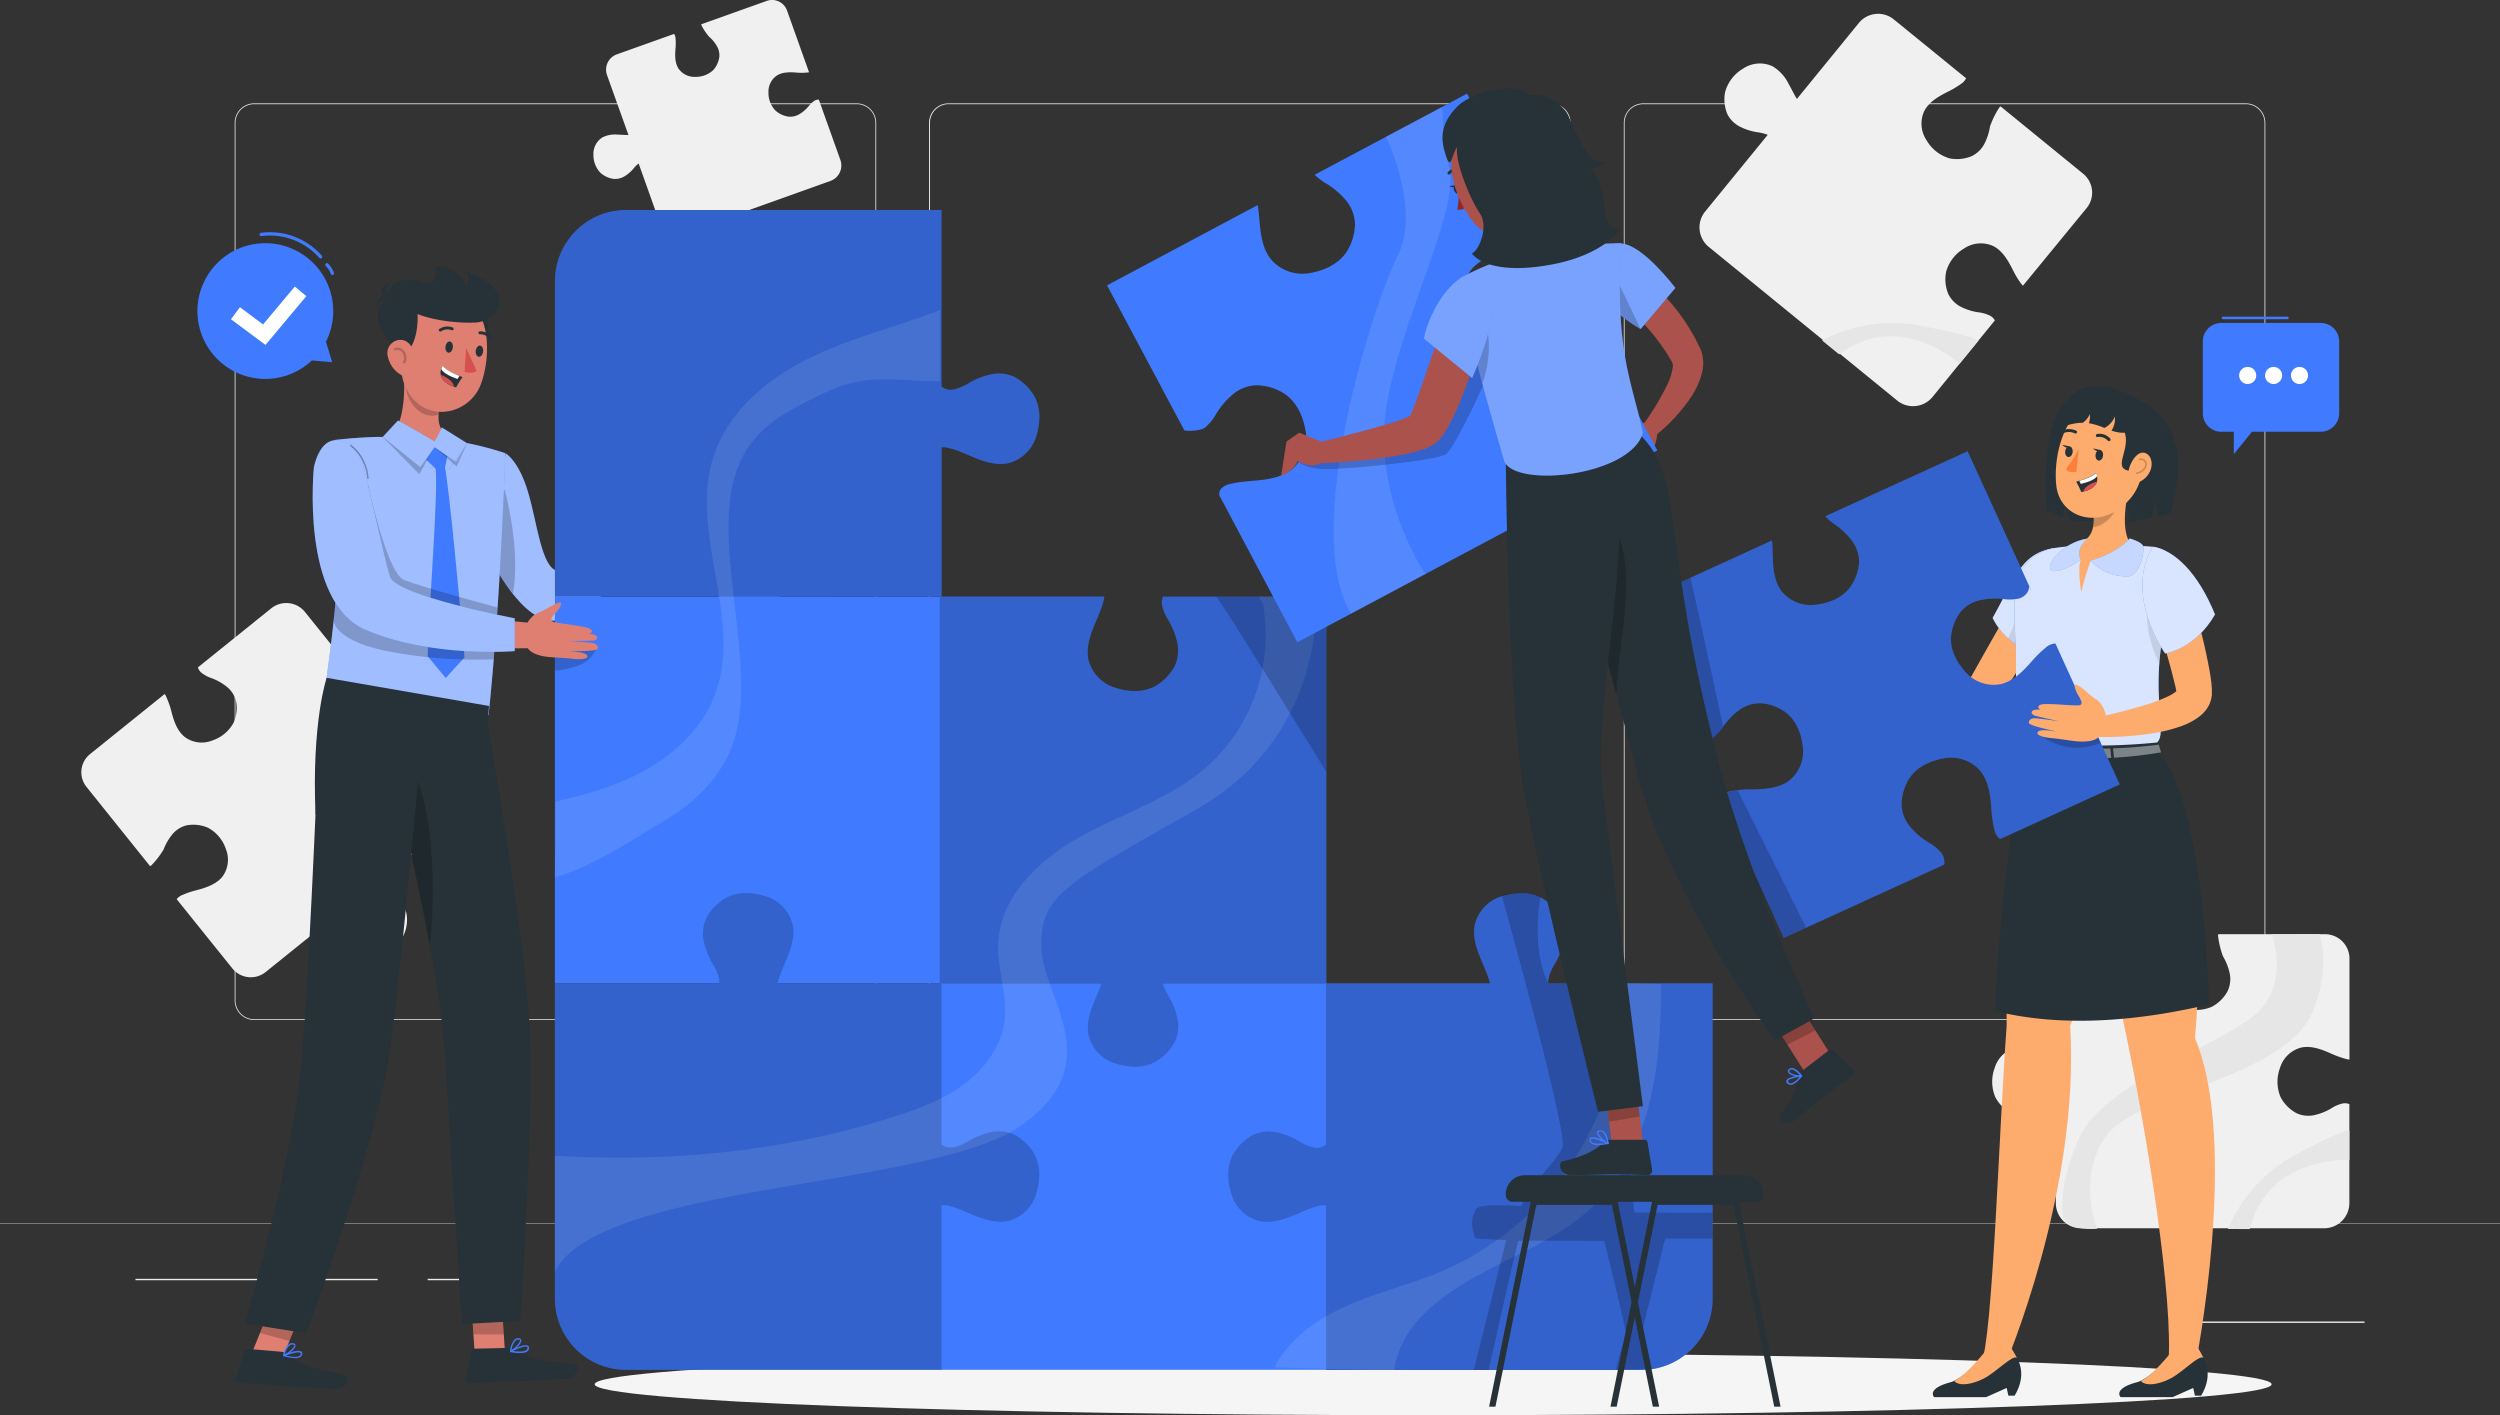 <svg xmlns="http://www.w3.org/2000/svg" viewBox="0 0 750 424.57"><rect x="0" y="0" width="750" height="424.57" fill="#333333" stroke="none"/><defs><style>.cls-1{fill:#e0e0e0;}.cls-2{fill:#ebebeb;}.cls-3{fill:#f0f0f0;}.cls-4{fill:#e6e6e6;}.cls-5{fill:#f5f5f5;}.cls-6{fill:#407bff;}.cls-11,.cls-14,.cls-15,.cls-19,.cls-26,.cls-27,.cls-7{fill:#fff;}.cls-17,.cls-8{fill:none;stroke-linecap:round;stroke-linejoin:round;}.cls-8{stroke:#407bff;}.cls-9{fill:#263238;}.cls-10{fill:#fdac6d;}.cls-11{opacity:0.8;}.cls-11,.cls-12,.cls-13,.cls-14,.cls-15,.cls-19,.cls-20,.cls-21,.cls-26{isolation:isolate;}.cls-12,.cls-21,.cls-26{opacity:0.1;}.cls-13,.cls-17,.cls-20,.cls-23{opacity:0.2;}.cls-14{opacity:0.4;}.cls-15{opacity:0.7;}.cls-16{fill:#fe7f3a;}.cls-17{stroke:#000;stroke-width:0.5px;}.cls-18{fill:#d7504d;}.cls-19{opacity:0.5;}.cls-22{fill:#de7f72;}.cls-24,.cls-27{opacity:0.3;}.cls-25{fill:#aa524b;}.cls-28{fill:#942625;}</style></defs><g id="Layer_2" data-name="Layer 2"><g id="Background_complete" data-name="Background complete"><path class="cls-1" d="M673.73,306H493a5.87,5.87,0,0,1-5.86-5.86V36.86A5.87,5.87,0,0,1,493,31H673.73a5.87,5.87,0,0,1,5.87,5.86V300.14A5.87,5.87,0,0,1,673.73,306ZM493,31.25a5.61,5.61,0,0,0-5.61,5.61V300.14a5.61,5.61,0,0,0,5.61,5.61H673.73a5.62,5.62,0,0,0,5.62-5.61V36.86a5.62,5.62,0,0,0-5.62-5.61Z"/><path class="cls-1" d="M465.31,306H284.56a5.87,5.87,0,0,1-5.86-5.86V36.86A5.87,5.87,0,0,1,284.56,31H465.31a5.87,5.87,0,0,1,5.86,5.86V300.14A5.87,5.87,0,0,1,465.31,306ZM284.56,31.25A5.62,5.62,0,0,0,279,36.86V300.14a5.62,5.62,0,0,0,5.61,5.61H465.31a5.62,5.62,0,0,0,5.61-5.61V36.86a5.62,5.62,0,0,0-5.61-5.61Z"/><path class="cls-1" d="M257,306H76.27a5.87,5.87,0,0,1-5.87-5.86V36.86A5.87,5.87,0,0,1,76.27,31H257a5.87,5.87,0,0,1,5.86,5.86V300.14A5.87,5.87,0,0,1,257,306ZM76.27,31.25a5.62,5.62,0,0,0-5.62,5.61V300.14a5.62,5.62,0,0,0,5.62,5.61H257a5.61,5.61,0,0,0,5.61-5.61V36.86A5.61,5.61,0,0,0,257,31.25Z"/><rect class="cls-1" y="367.07" width="750" height="0.12"/><rect class="cls-2" x="653.63" y="396.45" width="55.73" height="0.42"/><rect class="cls-2" x="495.04" y="401.01" width="14.63" height="0.42"/><rect class="cls-2" x="40.64" y="383.65" width="72.67" height="0.42"/><rect class="cls-2" x="128.3" y="383.65" width="10.66" height="0.42"/><rect class="cls-2" x="173.59" y="390.75" width="157.61" height="0.42"/><path class="cls-3" d="M704.81,360.92V331.23A3.69,3.69,0,0,0,703,331a10.51,10.51,0,0,0-3.66,1.54,17.37,17.37,0,0,1-5.07,2,8.48,8.48,0,0,1-5.33-.59,11.61,11.61,0,0,1-4.73-4.74,11.84,11.84,0,0,1-.22-8.8,9,9,0,0,1,6.41-6.15c3.12-.66,6.41.67,9.14,1.91a29.77,29.77,0,0,0,4,1.44,7,7,0,0,0,1.3.27V287.59a7.33,7.33,0,0,0-7.33-7.33h-32a1,1,0,0,0-.09.52,26.31,26.31,0,0,0,1.48,6.12,16.93,16.93,0,0,1,2,5.06,8.47,8.47,0,0,1-.59,5.33,11.49,11.49,0,0,1-4.74,4.73,11.74,11.74,0,0,1-8.8.22,8.94,8.94,0,0,1-6.15-6.41c-.67-3.17.72-6.53,2-9.29a25.16,25.16,0,0,0,1.42-3.92,4.32,4.32,0,0,0,.14-2.36h-28a7.48,7.48,0,0,0-7.48,7.48V317.2c-1.69-.59-3.32-1.37-5-2a12.45,12.45,0,0,0-6.89-.95,9,9,0,0,0-6.41,6.15,11.84,11.84,0,0,0,.22,8.8,11.61,11.61,0,0,0,4.73,4.74,8.48,8.48,0,0,0,5.33.59,17.37,17.37,0,0,0,5.07-2,13.92,13.92,0,0,1,3-1.39v29.78a7.56,7.56,0,0,0,7.56,7.56h73.1A7.56,7.56,0,0,0,704.81,360.92Z"/><path class="cls-4" d="M681.56,280.26s5.85,15.44-5.69,24.67-45.21,20.61-52.13,36.45S619,365.3,619,365.3s1.06,4,10.14,3.33c0,0-6.15-14.8,2.46-27.56s53-17.51,61.83-36.83c6.15-13.46,2.46-24,2.46-24Z"/><path class="cls-4" d="M668.38,368.7a45.15,45.15,0,0,1,20.7-22.49c15.73-8.33,15.73-7.07,15.73-7.07V348s-24.32-1.47-29.87,20.72Z"/><path class="cls-3" d="M579.73,119.12l18.73-23a3.74,3.74,0,0,0-1.25-1.31,10.53,10.53,0,0,0-3.8-1.13,17.26,17.26,0,0,1-5.17-1.65,8.52,8.52,0,0,1-3.75-3.83,11.53,11.53,0,0,1-.66-6.64,11.74,11.74,0,0,1,5.37-7,9,9,0,0,1,8.84-.71c2.82,1.46,4.53,4.56,5.87,7.24a27.42,27.42,0,0,0,2.14,3.61,7.42,7.42,0,0,0,.84,1L626,62.41a7.32,7.32,0,0,0-1.05-10.29l-24.77-20.2a.94.94,0,0,0-.39.35A26.3,26.3,0,0,0,597,37.93a16.86,16.86,0,0,1-1.66,5.16,8.4,8.4,0,0,1-3.82,3.75,11.48,11.48,0,0,1-6.65.67A11.76,11.76,0,0,1,578,42.13a8.93,8.93,0,0,1-.71-8.83c1.48-2.88,4.67-4.59,7.38-5.94a25.81,25.81,0,0,0,3.57-2.15,4.27,4.27,0,0,0,1.59-1.73L568.15,5.83a7.45,7.45,0,0,0-10.5,1.07L539.07,29.68c-.94-1.53-1.7-3.16-2.59-4.72a12.41,12.41,0,0,0-4.73-5.08,9,9,0,0,0-8.83.71,11.78,11.78,0,0,0-5.38,7,11.48,11.48,0,0,0,.67,6.65A8.45,8.45,0,0,0,522,38a16.94,16.94,0,0,0,5.16,1.66,13.43,13.43,0,0,1,3.16.79l-18.77,23a7.54,7.54,0,0,0,1.08,10.62l56.52,46.09A7.55,7.55,0,0,0,579.73,119.12Z"/><path class="cls-4" d="M546.65,102.16a45,45,0,0,1,30.19-4.34c17.42,3.48,16.62,4.45,16.62,4.45l-5.57,6.84S570,92.64,551.72,106.3Z"/><path class="cls-3" d="M81.37,182.5l-22,17.71a3.52,3.52,0,0,0,.9,1.48,10.09,10.09,0,0,0,3.32,1.8,16.35,16.35,0,0,1,4.5,2.58,8,8,0,0,1,2.73,4.31,10.89,10.89,0,0,1-.69,6.33,11.28,11.28,0,0,1-6.4,5.42,8.53,8.53,0,0,1-8.39-1.1c-2.34-1.92-3.32-5.15-4-7.92A26.86,26.86,0,0,0,50,209.32a7.54,7.54,0,0,0-.58-1.13L27,226.24a7,7,0,0,0-1.07,9.81L45,259.82a.93.93,0,0,0,.44-.25,25.18,25.18,0,0,0,3.65-4.74,16.3,16.3,0,0,1,2.58-4.49A8.1,8.1,0,0,1,56,247.6a11,11,0,0,1,6.34.7,11.21,11.21,0,0,1,5.41,6.39,8.55,8.55,0,0,1-1.09,8.39c-2,2.39-5.28,3.36-8.08,4.08a24.78,24.78,0,0,0-3.75,1.29,4.08,4.08,0,0,0-1.83,1.3l16.7,20.77a7.11,7.11,0,0,0,10,1.09L101.55,274c.58,1.61,1,3.29,1.49,4.92a11.7,11.7,0,0,0,3.4,5.67,8.51,8.51,0,0,0,8.38,1.1,11.25,11.25,0,0,0,6.4-5.42,11,11,0,0,0,.7-6.33,8.08,8.08,0,0,0-2.74-4.32,16.67,16.67,0,0,0-4.49-2.57,13.11,13.11,0,0,1-2.79-1.36L134,248a7.2,7.2,0,0,0,1.1-10.13L91.5,183.6A7.21,7.21,0,0,0,81.37,182.5Z"/><path class="cls-3" d="M252.14,48.06l-6.49-18.18a2.54,2.54,0,0,0-1.15.25,6.73,6.73,0,0,0-1.91,1.74,10.94,10.94,0,0,1-2.67,2.32,5.43,5.43,0,0,1-3.39.8,7.5,7.5,0,0,1-3.93-1.86,7.65,7.65,0,0,1-2.06-5.34,5.84,5.84,0,0,1,2.58-5.17c1.77-1.08,4.07-1,6-.83a17.77,17.77,0,0,0,2.73,0,5.08,5.08,0,0,0,.86-.12L236.11,3.16A4.76,4.76,0,0,0,230,.28l-19.62,7a.6.6,0,0,0,.07.34A17.5,17.5,0,0,0,212.71,11,11,11,0,0,1,215,13.71a5.57,5.57,0,0,1,.8,3.39A7.63,7.63,0,0,1,214,21a7.65,7.65,0,0,1-5.34,2.06,5.84,5.84,0,0,1-5.17-2.58c-1.1-1.8-1-4.16-.82-6.12a17.52,17.52,0,0,0,0-2.71,2.81,2.81,0,0,0-.43-1.48l-17.14,6.12a4.87,4.87,0,0,0-3,6.22l6.44,18c-1.17,0-2.34-.11-3.5-.14a8.1,8.1,0,0,0-4.43.92,5.84,5.84,0,0,0-2.58,5.17,7.65,7.65,0,0,0,2.06,5.34,7.5,7.5,0,0,0,3.93,1.86,5.43,5.43,0,0,0,3.39-.8,10.75,10.75,0,0,0,2.67-2.32,8.87,8.87,0,0,1,1.51-1.49l6.5,18.23a4.93,4.93,0,0,0,6.29,3l44.75-16A4.93,4.93,0,0,0,252.14,48.06Z"/></g><g id="Shadow_1" data-name="Shadow 1"><path class="cls-5" d="M681.49,415.28c0,5.13-112.62,9.29-251.55,9.29s-251.54-4.16-251.54-9.29S291,406,429.94,406,681.49,410.15,681.49,415.28Z"/></g><g id="Speech_Bubble_2" data-name="Speech Bubble 2"><path class="cls-6" d="M696.22,96.89H666.39a5.53,5.53,0,0,0-5.54,5.53V124a5.54,5.54,0,0,0,5.54,5.53h3.75v6.72l5.46-6.72h20.62a5.54,5.54,0,0,0,5.53-5.53V102.42A5.53,5.53,0,0,0,696.22,96.89Z"/><path class="cls-7" d="M673.9,110.11a2.56,2.56,0,1,1-2.12,2.12A2.56,2.56,0,0,1,673.9,110.11Zm5.65,2.12a2.56,2.56,0,1,0,2.12-2.12A2.56,2.56,0,0,0,679.55,112.23Zm7.77,0a2.56,2.56,0,1,0,2.12-2.12A2.56,2.56,0,0,0,687.32,112.23Z"/><path class="cls-6" d="M666.83,95.75H686.3a.38.38,0,0,0,0-.75H666.83a.38.38,0,0,0,0,.75Z"/></g><g id="Speech_Bubble_1" data-name="Speech Bubble 1"><path class="cls-6" d="M88.47,75a20.36,20.36,0,1,0,5.09,33.13l6.09.53-1.87-6.18c0-.1.11-.19.16-.3A20.35,20.35,0,0,0,88.47,75Z"/><path class="cls-8" d="M78.37,70.34a20.18,20.18,0,0,1,17.81,6.71"/><path class="cls-8" d="M98.08,79.43A7.32,7.32,0,0,1,99.72,82"/><polygon class="cls-7" points="79.64 103.48 69.29 95.77 71.98 92.16 78.92 97.33 88.45 85.96 91.9 88.85 79.64 103.48"/></g><g id="Character_3" data-name="Character 3"><g id="freepik--character-2--inject-2"><path class="cls-9" d="M614,153s-2-20.25,3.9-30.13,15.67-8.45,26.48-1.3,10.22,19.61,6.82,32.31l-4,1.11-.5-4.74-1.16,5-7,1.45v-4.87l-1.73,4.87L621,156.21l-1.62-4.68-.46,3.81Z"/><path class="cls-10" d="M619,178.58c-5,8.89-10.4,17.54-16,26.08l-2.06,3.13c-.12.2-.49.72-.79,1.12a13.87,13.87,0,0,1-1,1.16,16.51,16.51,0,0,1-2.15,1.85,24.16,24.16,0,0,1-8.7,3.58,49.1,49.1,0,0,1-16.4.6,2.94,2.94,0,0,1-.18-5.81h.2a72.42,72.42,0,0,0,13.75-3.58,16.47,16.47,0,0,0,5-2.9,5.83,5.83,0,0,0,.65-.74c0-.11.17-.22.21-.32a3.58,3.58,0,0,1,.24-.48l1.86-3.32c5-8.87,10-17.71,15.24-26.37h0a5.9,5.9,0,0,1,10.18,6Z"/><path class="cls-10" d="M561.82,210.5l2.24-1.86a3.36,3.36,0,0,1,3-.68l4.95,1.3a6.35,6.35,0,0,1,4.32,3.9l.44,1.19c-3.48,3.35-9.74,4.39-9.74,4.39l-1.74.51a2.84,2.84,0,0,1-3.55-1.87h0l-1-3.46A3.29,3.29,0,0,1,561.82,210.5Z"/><path class="cls-6" d="M615.92,164.48c-9.5,1.74-11,8.13-18.13,20.9a20.13,20.13,0,0,0,13.61,10.74S627.79,173.79,615.92,164.48Z"/><path class="cls-11" d="M615.92,164.48c-9.5,1.74-11,8.13-18.13,20.9a20.13,20.13,0,0,0,13.61,10.74S627.79,173.79,615.92,164.48Z"/><path class="cls-12" d="M605.6,182.4a41.94,41.94,0,0,1-3.16,9.1,19.35,19.35,0,0,0,9,4.64,61.4,61.4,0,0,0,6.51-11.7Z"/><path class="cls-6" d="M604.49,177.27a154.54,154.54,0,0,0,.26,16.81c.3,7.29-1,28.06,4.2,29.37,4,2.34,24.23,1.48,37.16-.18,6.15-1.81-4.28-18,7.14-48.11,2-5.21-2-10.59-7.8-11.14-1.55-.14-3.19-.27-4.87-.35a134.49,134.49,0,0,0-17.73,0c-1.93.17-3.9.39-5.83.65C610.14,165.12,604.69,170.77,604.49,177.27Z"/><path class="cls-11" d="M604.49,177.27a154.54,154.54,0,0,0,.26,16.81c.3,7.29-1,28.06,4.2,29.37,4,2.34,24.23,1.48,37.16-.18,6.15-1.81-4.28-18,7.14-48.11,2-5.21-2-10.59-7.8-11.14-1.55-.14-3.19-.27-4.87-.35a134.49,134.49,0,0,0-17.73,0c-1.93.17-3.9.39-5.83.65C610.14,165.12,604.69,170.77,604.49,177.27Z"/><path class="cls-10" d="M608,224.09s-6.58,51.15-6,83.63c-2.28,30.46-4.19,94.4-7.66,101.31.12,1.55,5.55,1.9,7,1,0,0,22.78-52.82,19.71-102.28,20.93-51.61,19.68-83.63,19.68-83.63Z"/><path class="cls-10" d="M616.9,224.09s15,57.73,20.89,86.08C644,340,652.21,390,650.47,409.76c1.67,1,4.76,1.11,8.12,0,0,0,13.34-66.46-.09-98.33,5.89-70.44-12.75-87.34-12.75-87.34Z"/><path class="cls-12" d="M644.22,183.05c-.65,6.7,2.28,13.38,3.58,15.95a79.84,79.84,0,0,1,1.63-11.19Z"/><path class="cls-10" d="M639.35,143.64c-1.55,5.69-3.45,16.15.27,20,0,0,2.6,5-12.4,4.55a89.52,89.52,0,0,0-2.86,9.46s-1.17-7.34-.13-9.63c-9.69-.83-2.35-4.38-2.35-4.38,6.51-1.53,6.66-6.25,5.9-10.68Z"/><path class="cls-13" d="M634.63,149.54l-6.85,5.5a17.52,17.52,0,0,1,.31,3.15c2.46-.36,6-3,6.5-5.57A8.62,8.62,0,0,0,634.63,149.54Z"/><path class="cls-10" d="M644.22,134.35c-1.74,9.21-2.27,13.13-7.52,17.56-7.91,6.64-18.77,3.13-19.81-6.27-.93-8.45,2.06-22.11,11.54-25.14a12,12,0,0,1,15.79,13.85Z"/><path class="cls-9" d="M636.29,127.69c5.09,6.57-5.35,14.11,5.09,13.67s6.2-15.18,0-18.53S636.29,127.69,636.29,127.69Z"/><path class="cls-9" d="M641.35,123c-1.3,6.28-2.31,7.9-7.91,6.2a6.49,6.49,0,0,0,1-4.28,6.22,6.22,0,0,1-3.13,3.46,22.75,22.75,0,0,0-4.65-1.43,6.11,6.11,0,0,0,.27-2.72,5.74,5.74,0,0,1-2.12,2.6,15.71,15.71,0,0,0-5,.89C619.86,121,631.07,113.88,641.35,123Z"/><path class="cls-10" d="M645,141.4a6.4,6.4,0,0,1-3.9,3.44c-2.14.57-3.07-1.89-2.35-4.35.64-2.21,2.52-5.2,4.62-4.63S646,139.24,645,141.4Z"/><path class="cls-9" d="M648.1,226.53,647,222.76a187.33,187.33,0,0,1-39.4-.25l-.21,4.18c-2.44,7-8.71,55.67-8.71,76.65,17,4.24,38.59,4,63.95-2C662.73,292.64,660.23,240,648.1,226.53Z"/><path class="cls-9" d="M660.34,418.7h-1.86l-.52-2.31-6.17,2.75h-15.6s-2.49-2.5,4.95-4.49a5.64,5.64,0,0,0,1.06-.4c4-1.86,9.61-8.14,9.61-8.14h8.57a11.46,11.46,0,0,1,.7,1.23C662,409.27,663.61,413.22,660.34,418.7Z"/><path class="cls-10" d="M661.06,407.43h0c-1.13-1.3-6.28,4.28-10,6.17-3.37,1.68-7.15,2.42-8.83.71,4-1.86,10.21-10,10.21-10h6.89A29.57,29.57,0,0,1,661.06,407.43Z"/><path class="cls-9" d="M604.38,418.7h-1.86l-.52-2.31-6.16,2.75h-15.6s-2.49-2.5,5-4.49a5.54,5.54,0,0,0,1-.4c4-1.86,9.61-8.14,9.61-8.14h8.57a10,10,0,0,1,.7,1.23C606.11,409.27,607.67,413.22,604.38,418.7Z"/><path class="cls-10" d="M605.11,407.43h0c-1.13-1.3-6.28,4.28-10.05,6.17-3.37,1.68-7.15,2.42-8.83.71,4-1.86,10.21-10,10.21-10h6.89S604.71,406.58,605.11,407.43Z"/><path class="cls-9" d="M612,223.63v3c-1.66-.26-3.29-.58-4.89-1v-2.74S608.89,223.24,612,223.63Z"/><path class="cls-9" d="M633.09,224.54l.28,2.82a103.75,103.75,0,0,1-20.47-.65l-.07-3A141.39,141.39,0,0,0,633.09,224.54Z"/><path class="cls-9" d="M648.32,225.71a131,131,0,0,1-14.11,1.6l-.3-2.81c4.23-.14,8.83-.48,13.72-1.1Z"/><path class="cls-14" d="M612,223.63v3c-1.66-.26-3.29-.58-4.89-1v-2.74S608.89,223.24,612,223.63Z"/><path class="cls-14" d="M633.09,224.54l.28,2.82a103.75,103.75,0,0,1-20.47-.65l-.07-3A141.39,141.39,0,0,0,633.09,224.54Z"/><path class="cls-14" d="M648.32,225.71a131,131,0,0,1-14.11,1.6l-.3-2.81c4.23-.14,8.83-.48,13.72-1.1Z"/><path class="cls-7" d="M619.21,224.52v2.6a.7.7,0,0,0,.66.69l4.2.18a.67.67,0,0,0,.71-.64.11.11,0,0,0,0-.08l-.14-2.6A.68.68,0,0,0,624,224l-4.06-.22a.68.68,0,0,0-.72.65Z"/><path class="cls-6" d="M627.22,168.17s7.55-1.94,11.7-6.64c0,0,3.45,1,4,2.21s-.84,8.93-4.42,9.18A14.44,14.44,0,0,1,627.22,168.17Z"/><path class="cls-6" d="M624.23,168s-6,4.07-8.57,3.21,2.39-8.41,10.79-9.69C626.45,161.5,622.42,164.14,624.23,168Z"/><path class="cls-15" d="M627.22,168.17s7.55-1.94,11.7-6.64c0,0,3.45,1,4,2.21s-.84,8.93-4.42,9.18A14.44,14.44,0,0,1,627.22,168.17Z"/><path class="cls-15" d="M624.23,168s-6,4.07-8.57,3.21,2.39-8.41,10.79-9.69C626.45,161.5,622.42,164.14,624.23,168Z"/><path class="cls-6" d="M616.63,193.09a1.79,1.79,0,0,0-.4,0,5,5,0,0,0-2.67,1.34,33.17,33.17,0,0,0-3.84,3.75c-2.5,2.87-5.6,6.19-9.57,7.08a11.27,11.27,0,0,1-10.53-3.68c-2.6-2.91-4.42-6.28-4.34-10.18a14.45,14.45,0,0,1,2.93-7.88,10.57,10.57,0,0,1,5.78-3.46,21.42,21.42,0,0,1,6.83-.38,13.22,13.22,0,0,0,5-.16c1.6-.5,3-2,2.88-3.63l.78,1.5-19.2-42h0l-42.69,19.49h0a17.77,17.77,0,0,0,3.13,2.65,21.5,21.5,0,0,1,4.91,4.75,10.59,10.59,0,0,1,2.1,6.41,14.4,14.4,0,0,1-3,7.87c-2.49,3-6.07,4.36-9.94,4.85a11.25,11.25,0,0,1-10.37-4.12c-1.76-2.37-2.32-5.42-2.51-8.37-.14-2.25-.09-4.52-.3-6.77h0l-42.22,19.29L508,222.05h0c1.88.38,4.55.21,5.56-.41a13,13,0,0,0,3.38-3.67,21.76,21.76,0,0,1,4.76-4.91,10.65,10.65,0,0,1,6.4-2.1,14.51,14.51,0,0,1,7.88,2.95c3,2.49,4.36,6.08,4.85,9.94a11.28,11.28,0,0,1-4.12,10.38c-3.27,2.41-7.81,2.58-11.62,2.59a32,32,0,0,0-5.35.45A5.07,5.07,0,0,0,517,238.4a2.2,2.2,0,0,0-.63,1.71,1.47,1.47,0,0,0,.32.81l18.42,40.46h0l48.14-22h0a4.55,4.55,0,0,0-.79-3.41,14,14,0,0,0-4-3.28,22.8,22.8,0,0,1-5.4-4.62,11.07,11.07,0,0,1-2.59-6.52A15,15,0,0,1,573,233.2c2.39-3.28,6-4.92,10-5.67a11.72,11.72,0,0,1,11,3.61c2.72,3.24,3.18,8,3.44,11.9a33.38,33.38,0,0,0,.81,5.53,5.2,5.2,0,0,0,1.35,2.79,2.11,2.11,0,0,0,.49.33l35.82-16.36h0Z"/><path class="cls-13" d="M616.63,193.09a1.79,1.79,0,0,0-.4,0,5,5,0,0,0-2.67,1.34,33.17,33.17,0,0,0-3.84,3.75c-2.5,2.87-5.6,6.19-9.57,7.08a11.27,11.27,0,0,1-10.53-3.68c-2.6-2.91-4.42-6.28-4.34-10.18a14.45,14.45,0,0,1,2.93-7.88,10.57,10.57,0,0,1,5.78-3.46,21.42,21.42,0,0,1,6.83-.38,13.22,13.22,0,0,0,5-.16c1.6-.5,3-2,2.88-3.63l.78,1.5-19.2-42h0l-42.69,19.49h0a17.77,17.77,0,0,0,3.13,2.65,21.5,21.5,0,0,1,4.91,4.75,10.59,10.59,0,0,1,2.1,6.41,14.4,14.4,0,0,1-3,7.87c-2.49,3-6.07,4.36-9.94,4.85a11.25,11.25,0,0,1-10.37-4.12c-1.76-2.37-2.32-5.42-2.51-8.37-.14-2.25-.09-4.52-.3-6.77h0l-42.22,19.29L508,222.05h0c1.88.38,4.55.21,5.56-.41a13,13,0,0,0,3.38-3.67,21.76,21.76,0,0,1,4.76-4.91,10.65,10.65,0,0,1,6.4-2.1,14.51,14.51,0,0,1,7.88,2.95c3,2.49,4.36,6.08,4.85,9.94a11.28,11.28,0,0,1-4.12,10.38c-3.27,2.41-7.81,2.58-11.62,2.59a32,32,0,0,0-5.35.45A5.07,5.07,0,0,0,517,238.4a2.2,2.2,0,0,0-.63,1.71,1.47,1.47,0,0,0,.32.81l18.42,40.46h0l48.14-22h0a4.55,4.55,0,0,0-.79-3.41,14,14,0,0,0-4-3.28,22.8,22.8,0,0,1-5.4-4.62,11.07,11.07,0,0,1-2.59-6.52A15,15,0,0,1,573,233.2c2.39-3.28,6-4.92,10-5.67a11.72,11.72,0,0,1,11,3.61c2.72,3.24,3.18,8,3.44,11.9a33.38,33.38,0,0,0,.81,5.53,5.2,5.2,0,0,0,1.35,2.79,2.11,2.11,0,0,0,.49.33l35.82-16.36h0Z"/></g><path class="cls-13" d="M521.27,237.05l20.57,41.25-6.76,3.08-20-42.44A29.33,29.33,0,0,1,521.27,237.05Z"/><path class="cls-9" d="M630.91,136.53c0,.89-.56,1.63-1.19,1.65s-1.1-.67-1.07-1.56.57-1.63,1.2-1.65S631,135.64,630.91,136.53Z"/><path class="cls-9" d="M632.67,132.34a.46.46,0,0,1-.33-.13,3.44,3.44,0,0,0-3.05-1.11.43.43,0,0,1-.52-.36.5.5,0,0,1,.39-.55,4.26,4.26,0,0,1,3.87,1.35.47.47,0,0,1,0,.66A.47.47,0,0,1,632.67,132.34Z"/><path class="cls-9" d="M618.56,130.06a.43.43,0,0,1-.25-.23.46.46,0,0,1,.25-.6,4.89,4.89,0,0,1,4.34,0,.43.43,0,0,1,.13.62.51.51,0,0,1-.66.15,3.93,3.93,0,0,0-3.44,0A.48.48,0,0,1,618.56,130.06Z"/><path class="cls-16" d="M623.65,134.67a32.6,32.6,0,0,1-3.53,5.55.73.73,0,0,0,.26,1.14,4.81,4.81,0,0,0,2.54.21Z"/><path class="cls-9" d="M630.08,135l-2.19-.48S629.41,136.08,630.08,135Z"/><path class="cls-9" d="M621.8,135.46c0,.89-.57,1.63-1.2,1.65s-1.1-.67-1.06-1.56.56-1.63,1.19-1.66S621.83,134.57,621.8,135.46Z"/><path class="cls-9" d="M620.82,133.91l-2.19-.48S620.16,135,620.82,133.91Z"/><path class="cls-17" d="M641.84,137.83a1.55,1.55,0,0,1,1.88.95c.29.81-.21,2.66-2.68,3.17"/><path class="cls-9" d="M622.85,144.49a24.88,24.88,0,0,1,1.53,3.14l.6-.14c2.71-.64,3.76-1.83,4.1-3a3.53,3.53,0,0,0,0-1.7,3.39,3.39,0,0,0-.3-.93c-1.23,1.2-3.72,2-5.06,2.36C623.21,144.42,622.85,144.49,622.85,144.49Z"/><path class="cls-7" d="M623.77,144.26l.47.91c2.56-.61,4.28-1.38,4.89-2.34a3.39,3.39,0,0,0-.3-.93C627.6,143.1,625.11,143.89,623.77,144.26Z"/><path class="cls-18" d="M625,147.49c2.71-.64,3.76-1.83,4.1-3a8.78,8.78,0,0,0-2.87,1.31A3.32,3.32,0,0,0,625,147.49Z"/><path class="cls-10" d="M656.38,175.21c1.6,5.2,3,10.4,4.28,15.67.64,2.6,1.24,5.3,1.77,8,.26,1.36.53,2.73.74,4.17.1.73.21,1.46.29,2.25,0,.41.07.82.1,1.3v1.21c0,.22,0,.44,0,.65a8.74,8.74,0,0,1-1.78,4.54,12,12,0,0,1-2.6,2.42,20.84,20.84,0,0,1-4.68,2.38,47.11,47.11,0,0,1-8.58,2.17,90.88,90.88,0,0,1-16.64,1.12,2.94,2.94,0,0,1-2.86-3c0-1.34,2.09-5.14,3.39-5.44l-1,2.65c5.08-1.13,10.26-2.41,15.09-3.9a47.51,47.51,0,0,0,6.75-2.6,10.78,10.78,0,0,0,2.33-1.5c.23-.22.35-.41.3-.39a1.47,1.47,0,0,0-.35.83v-.15l-.12-.7c-.1-.54-.23-1.12-.38-1.71l-.92-3.69c-.68-2.51-1.39-5.05-2.11-7.58-1.44-5.09-2.9-10.22-4.3-15.32h0a5.9,5.9,0,0,1,11.34-3.29Z"/><path class="cls-6" d="M645.82,164c6.36,1,13.49,7.58,18.68,20.35-6,10.4-14.94,11.7-14.94,11.7S637.09,178.8,645.82,164Z"/><path class="cls-11" d="M645.82,164c6.36,1,13.49,7.58,18.68,20.35-6,10.4-14.94,11.7-14.94,11.7S637.09,178.8,645.82,164Z"/><path class="cls-13" d="M612,220.41a19,19,0,0,0,8.05,3.66c4.91,1,10.17-1.18,10.17-1.18l-1.17-2.95-10.64,1.52Z"/><path class="cls-10" d="M631.75,214.49s-.63-3.19-2.89-4.66-3.66-3.23-5.41-4.21-.82,1.57-.05,2.82,1.62,2.68.59,3.1-10.56-.83-11.92-.08.11,1.44.11,1.44-2.32-.25-2.67.65c-.09.23.08.91,1.12,1.19,2.34.62,7.32,1.67,7.32,1.67-.29-.06-6.52-.92-7.48-.93-1.24,0-1.83.62-1.81,1.34,0,1,7.72,2.36,8,2.64,0,0-4.41-.91-5.27.1s1.89,1.73,4.43,1.91c2.33.17,6.85,1.1,9.23,1,2.94-.07,4.89-.78,6-3.32A9.39,9.39,0,0,0,631.75,214.49Z"/><path class="cls-13" d="M507.08,173.31c.46,1,9.85,44.66,9.85,44.66a9.57,9.57,0,0,1-4.92,4.54L501.1,176Z"/></g><g id="Character_1" data-name="Character 1"><path class="cls-6" d="M151.67,136s3.88,2.08,6.71,11.52,4,22.56,8.75,23.75,17.29-10.1,17.29-10.1,9.06,5.93,8.66,6.11-15.84,17-26,18.81S147,167.29,147,167.29Z"/><path class="cls-19" d="M151.67,136s3.88,2.08,6.71,11.52,4,22.56,8.75,23.75,17.29-10.1,17.29-10.1,9.06,5.93,8.66,6.11-15.84,17-26,18.81S147,167.29,147,167.29Z"/><path class="cls-13" d="M153.89,178.05c-.54-.64-1-1.29-1.56-1.92a70.89,70.89,0,0,1-4.62-6.9c-.9-1.53-1.75-3-2.55-4.6l6.19-17.87S156.32,164.24,153.89,178.05Z"/><path class="cls-6" d="M309,230.73a15.15,15.15,0,0,0-6.21-6.23,11.1,11.1,0,0,0-7-.79,22.65,22.65,0,0,0-6.65,2.61,29,29,0,0,1-6.67,1.73v-49H233.88c.78-2.23,1.81-4.37,2.66-6.58,1.1-2.88,1.89-6,1.25-9a11.76,11.76,0,0,0-8.08-8.42c-3.89-1.22-7.89-1.48-11.57.29a15.15,15.15,0,0,0-6.23,6.21,11.17,11.17,0,0,0-.78,7,22.54,22.54,0,0,0,2.61,6.66,18,18,0,0,1,1.82,3.88H166.47V295h116V245.68l.7.16c3,.74,5.77,2.18,8.66,3.28s6,1.89,9.05,1.25a11.79,11.79,0,0,0,8.43-8.08C310.49,238.4,310.76,234.4,309,230.73Z"/><rect class="cls-6" x="282.09" y="294.97" width="115.97" height="115.97"/><path class="cls-6" d="M397.89,179h-49a4.91,4.91,0,0,0-.3,2.37,13.82,13.82,0,0,0,2,4.81,22.79,22.79,0,0,1,2.6,6.66,11.1,11.1,0,0,1-.78,7,15.15,15.15,0,0,1-6.23,6.21c-3.68,1.77-7.67,1.51-11.57.29a11.78,11.78,0,0,1-8.08-8.42c-.63-3,.15-6.17,1.25-9.06s2.54-5.66,3.29-8.65a8.43,8.43,0,0,0,.22-1.22H281.92V295h48.56c-.78,2.22-1.81,4.36-2.66,6.57-1.1,2.88-1.88,6-1.25,9.05a11.81,11.81,0,0,0,8.08,8.43c3.9,1.21,7.89,1.48,11.57-.29a15.24,15.24,0,0,0,6.23-6.22,11.1,11.1,0,0,0,.78-7,22.62,22.62,0,0,0-2.6-6.65A18.53,18.53,0,0,1,348.8,295h49.09Z"/><g class="cls-20"><path d="M397.89,179h-49a4.91,4.91,0,0,0-.3,2.37,13.82,13.82,0,0,0,2,4.81,22.79,22.79,0,0,1,2.6,6.66,11.1,11.1,0,0,1-.78,7,15.15,15.15,0,0,1-6.23,6.21c-3.68,1.77-7.67,1.51-11.57.29a11.78,11.78,0,0,1-8.08-8.42c-.63-3,.15-6.17,1.25-9.06s2.54-5.66,3.29-8.65a8.43,8.43,0,0,0,.22-1.22H281.92V295h48.56c-.78,2.22-1.81,4.36-2.66,6.57-1.1,2.88-1.88,6-1.25,9.05a11.81,11.81,0,0,0,8.08,8.43c3.9,1.21,7.89,1.48,11.57-.29a15.24,15.24,0,0,0,6.23-6.22,11.1,11.1,0,0,0,.78-7,22.62,22.62,0,0,0-2.6-6.65A18.53,18.53,0,0,1,348.8,295h49.09Z"/></g><path class="cls-6" d="M310.54,119.31a15.15,15.15,0,0,0-6.21-6.23,11.17,11.17,0,0,0-7-.78,22.62,22.62,0,0,0-6.65,2.6,14,14,0,0,1-4.82,2,4.57,4.57,0,0,1-3.41-.91V63h-94.6a21.37,21.37,0,0,0-21.37,21.37V179h116V134.21a6,6,0,0,1,2.26.21c3,.75,5.77,2.18,8.66,3.29s6,1.88,9.05,1.25a11.81,11.81,0,0,0,8.43-8.08C312.05,127,312.31,123,310.54,119.31Z"/><g class="cls-20"><path d="M310.54,119.31a15.15,15.15,0,0,0-6.21-6.23,11.17,11.17,0,0,0-7-.78,22.62,22.62,0,0,0-6.65,2.6,14,14,0,0,1-4.82,2,4.57,4.57,0,0,1-3.41-.91V63h-94.6a21.37,21.37,0,0,0-21.37,21.37V179h116V134.21a6,6,0,0,1,2.26.21c3,.75,5.77,2.18,8.66,3.29s6,1.88,9.05,1.25a11.81,11.81,0,0,0,8.43-8.08C312.05,127,312.31,123,310.54,119.31Z"/></g><path class="cls-6" d="M310.54,346.64a15.15,15.15,0,0,0-6.21-6.23,11.1,11.1,0,0,0-7-.78,22.62,22.62,0,0,0-6.65,2.6,14,14,0,0,1-4.82,2,4.62,4.62,0,0,1-3.41-.91V295H233.26c.74-3,2.18-5.76,3.28-8.64s1.89-6,1.25-9.05a11.79,11.79,0,0,0-8.08-8.43c-3.89-1.21-7.89-1.48-11.57.29a15.18,15.18,0,0,0-6.23,6.22,11.16,11.16,0,0,0-.78,7,22.37,22.37,0,0,0,2.61,6.65,14.1,14.1,0,0,1,2,4.81,5.43,5.43,0,0,1,0,1.14H166.47v94.6a21.37,21.37,0,0,0,21.37,21.37h94.6v-49.4a6,6,0,0,1,2.26.21c3,.74,5.77,2.18,8.66,3.28s6,1.89,9.05,1.26a11.81,11.81,0,0,0,8.43-8.08C312.05,354.31,312.31,350.32,310.54,346.64Z"/><g class="cls-20"><path d="M310.54,346.64a15.15,15.15,0,0,0-6.21-6.23,11.1,11.1,0,0,0-7-.78,22.62,22.62,0,0,0-6.65,2.6,14,14,0,0,1-4.82,2,4.62,4.62,0,0,1-3.41-.91V295H233.26c.74-3,2.18-5.76,3.28-8.64s1.89-6,1.25-9.05a11.79,11.79,0,0,0-8.08-8.43c-3.89-1.21-7.89-1.48-11.57.29a15.18,15.18,0,0,0-6.23,6.22,11.16,11.16,0,0,0-.78,7,22.37,22.37,0,0,0,2.61,6.65,14.1,14.1,0,0,1,2,4.81,5.43,5.43,0,0,1,0,1.14H166.47v94.6a21.37,21.37,0,0,0,21.37,21.37h94.6v-49.4a6,6,0,0,1,2.26.21c3,.74,5.77,2.18,8.66,3.28s6,1.89,9.05,1.26a11.81,11.81,0,0,0,8.43-8.08C312.05,354.31,312.31,350.32,310.54,346.64Z"/></g><path class="cls-6" d="M464.51,295a4.75,4.75,0,0,1,0-1.13,14,14,0,0,1,2-4.82,22.65,22.65,0,0,0,2.61-6.65,11.17,11.17,0,0,0-.79-7,15.24,15.24,0,0,0-6.23-6.22c-3.67-1.77-7.67-1.5-11.57-.29a11.79,11.79,0,0,0-8.07,8.43c-.64,3,.14,6.17,1.25,9.05S446.26,292,447,295H397.82v48.37a4.55,4.55,0,0,1-3.41.91,13.9,13.9,0,0,1-4.81-2,22.57,22.57,0,0,0-6.66-2.6,11.06,11.06,0,0,0-7,.78,15.12,15.12,0,0,0-6.22,6.23c-1.77,3.68-1.5,7.67-.29,11.57a11.79,11.79,0,0,0,8.43,8.08c3,.63,6.16-.15,9.05-1.25s5.66-2.54,8.66-3.29a5.93,5.93,0,0,1,2.25-.21v49.4h94.6a21.37,21.37,0,0,0,21.37-21.37V295Z"/><g class="cls-20"><path d="M464.51,295a4.75,4.75,0,0,1,0-1.13,14,14,0,0,1,2-4.82,22.65,22.65,0,0,0,2.61-6.65,11.17,11.17,0,0,0-.79-7,15.24,15.24,0,0,0-6.23-6.22c-3.67-1.77-7.67-1.5-11.57-.29a11.79,11.79,0,0,0-8.07,8.43c-.64,3,.14,6.17,1.25,9.05S446.26,292,447,295H397.82v48.37a4.55,4.55,0,0,1-3.41.91,13.9,13.9,0,0,1-4.81-2,22.57,22.57,0,0,0-6.66-2.6,11.06,11.06,0,0,0-7,.78,15.12,15.12,0,0,0-6.22,6.23c-1.77,3.68-1.5,7.67-.29,11.57a11.79,11.79,0,0,0,8.43,8.08c3,.63,6.16-.15,9.05-1.25s5.66-2.54,8.66-3.29a5.93,5.93,0,0,1,2.25-.21v49.4h94.6a21.37,21.37,0,0,0,21.37-21.37V295Z"/></g><g class="cls-21"><path class="cls-7" d="M166.48,346.72c34.22,2.09,68.68-1.23,101.37-11.59,7.47-2.37,15-5.12,21.26-9.77s11.37-11.5,12.28-19.29-2.24-15.3-1.93-23c.56-14.19,12.47-25.36,24.92-32.2s26.46-11.22,37.25-20.46A53,53,0,0,0,378.84,181l-1.23-2h17.18s3.61,41.45-36.05,63.91S312.15,268.7,312.39,284s20.78,34.88-6.21,53.76-126.41,17.15-139.71,43.7Z"/></g><g class="cls-21"><path class="cls-7" d="M282,93.06c-13.29,5.12-26.42,8.13-39.22,14.4s-24.7,16.3-28.89,30c-6.93,22.64,8.79,48,.83,70.3-3.42,9.59-11,17.28-19.66,22.45s-18.54,8.05-28.41,10.24l-.14,22.64c9.87-2.19,25-12.23,33.67-17.41s16.24-12.86,19.66-22.45c8-22.3-6.26-57.95.67-80.6,4.19-13.71,13.82-18.42,26.61-24.69s21.42-3.57,34.88-3.57Z"/></g><g class="cls-21"><path class="cls-7" d="M480.15,294.75c6.23,6.79,5.87,17.31,3.7,26.27a89.35,89.35,0,0,1-51,60.23c-9.16,3.91-18.93,6.24-28.08,10.19s-17.94,9.9-22.44,18.79l35.92.93c1.81-13.24,12.83-21.61,24.47-28.19s24.6-11.27,34.42-20.35c8.9-8.23,14.54-19.55,17.56-31.3s3.59-24,3.59-36.12Z"/></g><polygon class="cls-22" points="142.53 407.92 151.53 406.18 150.11 384.93 141.11 386.67 142.53 407.92"/><polygon class="cls-13" points="150.31 387.62 151.16 400.32 142.03 400.32 141.29 389.36 150.31 387.62"/><path class="cls-9" d="M152.23,404.38l-10,.23a.84.84,0,0,0-.77.64l-1.68,8.17a1.31,1.31,0,0,0,1,1.57,1.16,1.16,0,0,0,.37,0c3.61-.16,8.83-.49,13.37-.58,5.29-.12,8.67-.56,14.89-.71,3.77-.08,4.76-3.9,3.18-4.2-7.2-1.4-11.83-.82-18.09-4.52A4.23,4.23,0,0,0,152.23,404.38Z"/><path class="cls-6" d="M153,405.44a.19.19,0,0,1,.1-.21c.42-.23,4.07-2.19,5.24-1.55a.7.7,0,0,1,.37.56,1.21,1.21,0,0,1-.4,1.07c-1,.9-3.61.62-5.09.35h0A.27.27,0,0,1,153,405.44Zm.89-.14c2,.28,3.54.17,4.09-.35a.74.74,0,0,0,.25-.7.28.28,0,0,0-.13-.23H158c-.7-.25-2.65.55-4.13,1.28Z"/><path class="cls-6" d="M153.09,405.59a.22.22,0,0,1-.09-.2,6.29,6.29,0,0,1,1.37-3.54,1.57,1.57,0,0,1,1.2-.41c.6.05.77.35.82.59.18,1-2,3.06-3.07,3.57a.23.23,0,0,1-.18,0Zm2.49-3.71a1.17,1.17,0,0,0-.89.29,5.14,5.14,0,0,0-1.2,2.84c1.12-.69,2.55-2.28,2.52-2.9,0,0,0-.13-.2-.19Z"/><polygon class="cls-22" points="75.62 405.74 84.44 408.15 92.52 388.38 83.69 385.98 75.62 405.74"/><polygon class="cls-13" points="82.21 389.72 91.04 392.12 86.88 402.32 78.04 399.91 82.21 389.72"/><path class="cls-9" d="M84.23,405.51l-10-.85a.82.82,0,0,0-.84.55l-2.57,7.94a1.32,1.32,0,0,0,.85,1.67,1.43,1.43,0,0,0,.37.07c3.6.23,8.82.46,13.35.87,5.27.44,8.67.37,14.87.9,3.76.32,5.16-3.37,3.61-3.84-7-2.17-11.67-2.09-17.49-6.44A4.23,4.23,0,0,0,84.23,405.51Z"/><path class="cls-6" d="M84.89,406.65a.18.18,0,0,1,.13-.2c.44-.19,4.28-1.74,5.37-1a.69.69,0,0,1,.3.6,1.31,1.31,0,0,1-.5,1c-1.09.79-3.68.22-5.12-.2h0a.21.21,0,0,1-.18-.24Zm.9,0c2,.51,3.49.55,4.11.1a.81.81,0,0,0,.32-.67.23.23,0,0,0-.12-.25H90c-.65-.32-2.72.26-4.23.82Z"/><path class="cls-6" d="M85,406.8a.18.18,0,0,1-.07-.2,6.34,6.34,0,0,1,1.74-3.38,1.55,1.55,0,0,1,1.23-.27c.59.11.74.43.75.67.08,1.05-2.29,2.83-3.44,3.22a.22.22,0,0,1-.16,0Zm2.87-3.42a1.16,1.16,0,0,0-.9.2,5.26,5.26,0,0,0-1.5,2.7c1.19-.58,2.78-2,2.82-2.62,0,0,0-.13-.18-.21a.73.73,0,0,0-.29-.07Z"/><path class="cls-9" d="M156.08,396.28l-17.49.94s-3.38-51.39-5-79.84a294.9,294.9,0,0,0-4.66-33.74c-3-16.31-6.91-34-10.12-47.79-3.38-14.56-6-24.91-6-24.91L145,209.55s12.9,72.24,13.94,100.08C160,338.77,156.08,396.28,156.08,396.28Z"/><path class="cls-13" d="M128.92,283.64c-3-16.31-6.91-34-10.12-47.79l3.61-7.07C129.94,238.46,131,267.78,128.92,283.64Z"/><path class="cls-9" d="M127.56,210.36s-6.83,78.93-10.71,105.5c-4.24,29.1-25,84.12-25,84.12l-18.41-2.92s14.78-50.28,17.14-79.39c2-24.79,4.1-73.24,5-95A11.92,11.92,0,0,1,107,211.23Z"/><path class="cls-6" d="M100.39,132a205.58,205.58,0,0,1,1.32,30.58c-.18,7.13-.73,13.9-1.26,20-1.35,14.33-3.28,25.14-3.4,28.87l49.52,3.08c3.74-35.57,5-78.58,5-78.58a94.78,94.78,0,0,0-11.37-3c-.81-.17-1.64-.31-2.48-.44a180.57,180.57,0,0,0-20.78-1.43c-1.33,0-2.65,0-4,0C106.33,131.26,100.39,132,100.39,132Z"/><path class="cls-19" d="M100.39,132a205.58,205.58,0,0,1,1.32,30.58c-.18,7.13-.73,13.9-1.26,20-1.35,14.33-3.28,25.14-3.4,28.87l49.52,3.08c3.74-35.57,5-78.58,5-78.58a94.78,94.78,0,0,0-11.37-3c-.81-.17-1.64-.31-2.48-.44a180.57,180.57,0,0,0-20.78-1.43c-1.33,0-2.65,0-4,0C106.33,131.26,100.39,132,100.39,132Z"/><path class="cls-22" d="M132.45,138.54a20.65,20.65,0,0,1-15.53-7.45c5-4.19,4.67-16.44,3.89-23.2l2.09,2,9.81,9.7a19.83,19.83,0,0,0-1.12,4.74c-.26,3.45,1,6.58,6.06,8.14C138.81,134.81,138.21,138.81,132.45,138.54Z"/><path class="cls-13" d="M132.71,119.64a19.83,19.83,0,0,0-1.12,4.74c-5.23,1.73-9.78-3.7-10-9.41-.08-2,1-3.89,1.29-5Z"/><path class="cls-9" d="M145.94,94.69c1.14,3.52.62,10.76-4.33,8.46S144,88.69,145.94,94.69Z"/><path class="cls-22" d="M120.62,99.74c-.43,9.06-1.16,14.35,2.89,19.42,6.09,7.69,17.7,4.65,20.84-4.13,2.83-7.9,3.05-21.39-5.37-25.86a12.5,12.5,0,0,0-18.36,10.57Z"/><path class="cls-9" d="M142.48,96.77c6.32-.28,11.21-6.7,3.44-12.42a19.44,19.44,0,0,0-6-2.72s1.6,2.38-.1,4.11A9.11,9.11,0,0,0,130.56,80c1,2-.39,6.06-3.38,4.8-4.55-1.9-11.23-1-10.66,4.67-5.94,3-3,12.26,5,16.73,4.35-3.56,3.75-12,3.75-12C129.61,96,136.76,97,142.48,96.77Z"/><path class="cls-9" d="M117.74,90.2s-3.58-2.27-.65-5.27C113.15,86,114.24,89.17,117.74,90.2Z"/><path class="cls-9" d="M118.26,91.12S115,88.36,113,92C112.93,88,116.26,88.09,118.26,91.12Z"/><path class="cls-22" d="M116.33,106.86a8.48,8.48,0,0,0,3.67,5.43c2.54,1.63,4.73-.44,4.78-3.3.06-2.57-1.2-6.57-4.12-7a3.95,3.95,0,0,0-4.33,4.87Z"/><path class="cls-9" d="M98,203.35s-4.54,13.17-3.34,41l17.13,5.59L124,231.36l22.83-.37-.46-15.05.33-4.15Z"/><path class="cls-9" d="M133.64,104c-.1.93.31,1.73.91,1.8s1.19-.64,1.3-1.57-.31-1.73-.92-1.79S133.75,103.1,133.64,104Z"/><path class="cls-9" d="M142.72,105.25c-.1.92.31,1.73.92,1.79s1.18-.64,1.29-1.57-.31-1.73-.91-1.79S142.83,104.32,142.72,105.25Z"/><path class="cls-18" d="M139.82,104.4s2.42,4.94,3.15,6.93c-1.43,1-3.59.23-3.59.23Z"/><path class="cls-9" d="M131.87,99.4a.43.43,0,0,0,.44,0,3.51,3.51,0,0,1,3.15-.35.45.45,0,0,0,.59-.21.44.44,0,0,0-.21-.58,4.37,4.37,0,0,0-4,.4.44.44,0,0,0-.14.6A.38.38,0,0,0,131.87,99.4Z"/><path class="cls-9" d="M147.19,101.78a.41.41,0,0,0,.23-.09.44.44,0,0,0,.07-.62,4.32,4.32,0,0,0-3.61-1.66.44.44,0,0,0,.08.87,3.36,3.36,0,0,1,2.85,1.35A.42.42,0,0,0,147.19,101.78Z"/><path class="cls-6" d="M114.81,131.09l4.57-4.92c.05-.13,11.05,6.24,11.05,6.24a35.92,35.92,0,0,0,2.15-4.17l7.58,4.74s-5.13,7.71-5.38,7.79-9.35-1-9.35-1Z"/><path class="cls-19" d="M114.82,131.09l4.57-4.92c0-.13,11,6.24,11,6.24a35.92,35.92,0,0,0,2.15-4.17l7.58,4.74s-5.13,7.71-5.38,7.79-9.35-1-9.35-1Z"/><path class="cls-6" d="M133.44,140c1.14,4.6,5,45.42,5.91,57.23l-5.63,6.16-5.41-6.5c.1-11.3,3.41-50.86,2.3-56.69Z"/><polygon class="cls-6" points="130.87 140.77 133.41 140.67 134.21 136.9 130.37 134.15 127.9 137.96 130.87 140.77"/><path class="cls-13" d="M100.09,186.22s.09,6.29,17.62,9.41a137.29,137.29,0,0,0,30.42,2.15l1.5-7.42L100.5,178.05Z"/><path class="cls-13" d="M110.37,145.19S116,171.91,121.21,174s28.06,8.26,28.06,8.26l-.49,7.05L124.29,184s-14-10.22-13.92-11.18S110.37,145.19,110.37,145.19Z"/><g class="cls-23"><path d="M118.56,105.13a1.68,1.68,0,0,1,1.32,0,2,2,0,0,1,.9.79,3,3,0,0,1,.41,1.29,1.75,1.75,0,0,1-.23,1.21.37.37,0,0,0,.53.53,2.34,2.34,0,0,0,.46-1.64,3.72,3.72,0,0,0-.52-1.76,2.51,2.51,0,0,0-3.07-1.12.39.39,0,0,0-.26.46.37.37,0,0,0,.46.26Z"/></g><path class="cls-13" d="M114.82,131.09s11,11.29,11,11.16,4.52-8.1,4.52-8.1l-4.26,6Z"/><polygon class="cls-13" points="130.37 134.15 136.8 138.56 140.17 132.98 136.98 139.96 130.37 134.15"/><path class="cls-9" d="M138.77,113.13a25.43,25.43,0,0,0-1.94,3.12l-.61-.21c-2.77-1-3.74-2.33-4-3.54a3.84,3.84,0,0,1,.13-1.79,4,4,0,0,1,.41-.94c1.17,1.39,3.68,2.49,5.05,3C138.41,113,138.77,113.13,138.77,113.13Z"/><path class="cls-7" d="M137.84,112.79l-.6.9c-2.61-.91-4.32-1.9-4.86-3a4,4,0,0,1,.41-.94C134,111.16,136.47,112.26,137.84,112.79Z"/><path class="cls-18" d="M136.22,116c-2.77-1-3.74-2.33-4-3.54a9.34,9.34,0,0,1,2.86,1.67A3.6,3.6,0,0,1,136.22,116Z"/><path class="cls-22" d="M152.74,186.22s6.9.7,6.7.7,0,7.53,0,7.53-7.18.11-7.29,0S152.74,186.22,152.74,186.22Z"/><path class="cls-13" d="M166.47,201.23s7.9-.65,10.54-3.77,2-4,2-4L166.47,193Z"/><path class="cls-22" d="M157.72,187.75s1.25-2.92,3.7-3.88,4.15-2.36,6-3,.47,1.67-.51,2.71-2.09,2.24-1.19,2.85,10.28,1.32,11.43,2.31-.39,1.35-.39,1.35,2.27.23,2.42,1.16c0,.24-.25.86-1.31.92-2.36.12-7.34.14-7.34.14.29,0,6.43.41,7.34.6,1.2.24,1.64,1,1.47,1.64-.23,1-7.86.72-8.19.93,0,0,4.4,0,5,1.14s-2.15,1.29-4.62,1c-2.26-.3-6.78-.31-9-.85-2.8-.66-4.53-1.73-5.05-4.37A9.18,9.18,0,0,1,157.72,187.75Z"/><path class="cls-6" d="M94.19,140s-4.26,40.56,15.57,49,44.65,6.33,44.65,6.33v-9.84S118.82,178.73,117,173s-7.2-31.3-8.74-35.81C107.38,134.53,97.75,125.71,94.19,140Z"/><path class="cls-19" d="M94.19,140s-4.26,40.56,15.57,49,44.65,6.33,44.65,6.33v-9.84S118.82,178.73,117,173s-7.2-31.3-8.74-35.81C107.38,134.53,97.75,125.71,94.19,140Z"/><g class="cls-24"><path d="M105.07,133.81a13.5,13.5,0,0,1,5.07,9.65c0,.29.47.29.45,0a13.94,13.94,0,0,0-5.2-10c-.23-.17-.55.14-.32.32Z"/></g></g><g id="Shadow_2" data-name="Shadow 2"><path class="cls-13" d="M364.85,179c.72,0,33,52.5,33,52.5V179Z"/><path class="cls-13" d="M450.55,268.71s20.08,71.77,18.19,75.66-11.87,14-12.19,17.46c0,0-12.31-.91-13.52.71-2.81,3.74-.4,9-.4,9l9.24.52-9.76,39a30.09,30.09,0,0,1,4.46,0s8.69-38.68,8.92-38.79,25.8,0,25.8,0,6.89,28,6.55,28.1-3.1,10.47-3.1,10.47l10.91-.24-2.89-11.83,6.78-27.19h14.25s-.1-7.9,0-7.8-23.5,0-23.5,0-6.35-54.26-6.7-54.61C483.46,309,480,302.61,476,295H464.51c-5.31-10-2.39-26-2.39-26A16.67,16.67,0,0,0,450.55,268.71Z"/></g><g id="Character_2" data-name="Character 2"><path class="cls-25" d="M497.41,129.17c-.15.06-.52,4.32-1.29,5s-5-6.29-4.95-6.29,2.4-1.24,2.42-1.26S497.41,129.17,497.41,129.17Z"/><path class="cls-6" d="M441.09,81.28a11.78,11.78,0,0,1,6.14-4.21,23.88,23.88,0,0,1,7.49-.87,14.82,14.82,0,0,0,5.48-.51c1.72-.66,3.22-2.38,2.92-4.2l1,1.6-24-45L394.39,52.43A19.54,19.54,0,0,0,398,55.14a23.63,23.63,0,0,1,5.73,4.9A11.71,11.71,0,0,1,406.49,67a16,16,0,0,1-2.72,8.88c-2.54,3.47-6.39,5.21-10.62,6A12.42,12.42,0,0,1,381.45,78c-2.1-2.5-2.93-5.82-3.33-9.05-.31-2.48-.41-5-.79-7.44l-45.21,24.1,23.21,43.54c2.1.3,5-.07,6.1-.82a14.61,14.61,0,0,0,3.48-4.27,23.89,23.89,0,0,1,4.91-5.73,11.69,11.69,0,0,1,6.91-2.75,16,16,0,0,1,8.88,2.72c3.47,2.54,5.21,6.39,6,10.62a12.42,12.42,0,0,1-3.84,11.7c-2.5,2.1-5.81,2.93-9,3.33s-6.52.44-9.69,1.24a5.17,5.17,0,0,0-2.7,1.37,2.39,2.39,0,0,0-.58,1.92,1.59,1.59,0,0,0,.4.87l23,43.33,108-57.55L473.05,89.91a2.26,2.26,0,0,0-.45,0A5.22,5.22,0,0,0,470,91.4c-2.43,2.19-4.3,4.9-6.43,7.36s-4.68,4.75-7.81,5.66a12.43,12.43,0,0,1-11.85-3.34c-3.07-3-5.3-6.61-5.47-10.92A15.9,15.9,0,0,1,441.09,81.28Z"/><path class="cls-26" d="M415.79,41s10.6,21.87,3.5,35.72S390.17,159,405.3,184.1l22.4-11.94c-.21.12-16.07-23.55-11.81-50s21.88-58.49,18.89-71.71-1.32-18.85-2.59-18.18l-14.58,7.78"/><path class="cls-13" d="M389.32,138.35s2,2.39,8.76,2.39,33-2.57,35.75-4.49,12.46-23.46,12.46-23.46l-8.55-9.13-11.4,26.2Z"/><path class="cls-25" d="M394.15,133.07s27.84-6.71,29-8.52,11.56-33,11.56-33l10.48,5.86c.72,0-7.78,30.77-14.7,35.7S396.13,139,396.13,139Z"/><g id="freepik--character-2--inject-2-2" data-name="freepik--character-2--inject-2"><polygon class="cls-25" points="490.12 321.15 480.79 321.83 483.57 343.26 492.9 342.58 490.12 321.15"/><polygon class="cls-25" points="539.71 301.36 531.13 305.35 542.62 323.53 551.2 319.55 539.71 301.36"/><path class="cls-9" d="M539.37,322.85c-.68,3.14-.32,5.55-5.26,11.3-1.1,1.28,1.4,4.19,4.55,1.77s6.32-5.23,8.59-7c3.71-2.84,5.27-3.76,8.25-6a.69.69,0,0,0,.13-.11,1.5,1.5,0,0,0,.07-2.12L549.77,315a.75.75,0,0,0-1,0l-8.44,6.49A2.69,2.69,0,0,0,539.37,322.85Z"/><path class="cls-9" d="M481.45,342.51c-2.41,2.07-5.24,4.24-12.52,5.82-1.59.35-1.29,4.22,2.63,4.22s9.78-.29,12.63-.29c4.62,0,6.38.21,10,.28l.22,0a1.44,1.44,0,0,0,1.22-1.64l-1.4-8.3a.77.77,0,0,0-.77-.65H483A2.41,2.41,0,0,0,481.45,342.51Z"/><polygon class="cls-13" points="490.52 323.91 491.94 334.96 482.71 336.5 481.18 324.61 490.52 323.91"/><polygon class="cls-13" points="544.62 309.12 536.22 313.41 531.13 305.36 539.71 301.37 544.62 309.12"/><path class="cls-9" d="M491.43,129.81c14.74,14.28,5.9,29.18,24.33,99.47,9.11,34.62,28.53,76.25,28.53,76.25l-11.84,6.58s-32-43.57-41.42-80.67c-8.91-35.14-27.15-96.25-27.15-96.25Z"/><path class="cls-13" d="M470.24,149.92c4.22,14.31,8.62,36.35,14.7,58.55.27-15.88,8.3-44.05-3.66-53.26C479.08,153.51,471.39,149,470.24,149.92Z"/><path class="cls-6" d="M536,324.8a.72.72,0,0,1,0-.75c.55-1.06,4-1.41,4.34-1.41a.2.2,0,0,1,.25.06.21.21,0,0,1,0,.24c-.8,1-2.34,2.61-3.52,2.5a1.14,1.14,0,0,1-.33-.08A1.3,1.3,0,0,1,536,324.8Zm3.9-1.71c-1.36.17-3.15.56-3.43,1.11a.38.38,0,0,0,0,.33.84.84,0,0,0,.64.48c.64.05,1.67-.61,2.79-1.92Z"/><path class="cls-9" d="M480.75,236.57c3.62,28.75,12.12,95.28,12.12,95.28l-13.45,1.7s-16.54-65.8-22-94.76c-5.23-27.82-5.68-101.17-5.68-101.17l30.2-5.86s4.6,12.91,3.81,31.3c-1,23.73-7.26,55.84-5,73.51"/><path class="cls-6" d="M536.43,321.7a.76.76,0,0,1,.22-.94,1.18,1.18,0,0,1,1-.35c1.34.1,2.94,2.18,3,2.25a.24.24,0,0,1,0,.23.21.21,0,0,1-.17.13,6.73,6.73,0,0,1-2.91-.47A2.2,2.2,0,0,1,536.43,321.7Zm3.56.94c-.58-.69-1.65-1.74-2.45-1.79a.77.77,0,0,0-.61.22.42.42,0,0,0-.13.44c.28.58,2,1.1,3.19,1.1Z"/><path class="cls-6" d="M477.24,342.94a1.16,1.16,0,0,1-.42-1.07.62.62,0,0,1,.35-.58c1.12-.65,4.9,1.26,5.33,1.48a.25.25,0,0,1,.12.23.21.21,0,0,1-.17.18,16.14,16.14,0,0,1-2.94.33A3.45,3.45,0,0,1,477.24,342.94Zm4.46,0c-1.55-.73-3.77-1.54-4.32-1.25a.28.28,0,0,0-.13.23.89.89,0,0,0,.28.72c.58.5,2.12.59,4.17.25Z"/><path class="cls-6" d="M482.3,343.29c-1.13-.52-3.39-2.53-3.22-3.58,0-.25.21-.56.82-.62h.18c2.09,0,2.54,3.78,2.54,4a.21.21,0,0,1-.09.19.15.15,0,0,1-.13,0Zm-2.38-3.83c-.43,0-.43.25-.43.25-.07.63,1.46,2.22,2.63,2.91-.17-.95-.74-3.16-2.05-3.16Z"/><path class="cls-25" d="M489.22,79.81c1.22.84,2.17,1.55,3.13,2.34s1.91,1.6,2.83,2.43a71.82,71.82,0,0,1,5.2,5.27,59.84,59.84,0,0,1,8.51,12.34l.83,1.7a8.33,8.33,0,0,1,.49,1,9.31,9.31,0,0,1,.47,1.53,11.68,11.68,0,0,1-.08,5.42,23.56,23.56,0,0,1-3.47,7.57,52.17,52.17,0,0,1-10,10.86l-3.7-3.56a80.26,80.26,0,0,0,6.72-11.24,17.67,17.67,0,0,0,1.68-5.26,3,3,0,0,0-.15-1.45c.15.19-.68-1.17-1.17-2a64.12,64.12,0,0,0-7.77-10.06c-1.47-1.55-3-3-4.61-4.47-.81-.78-1.62-1.44-2.43-2.09s-1.71-1.37-2.38-1.87Z"/><path class="cls-6" d="M477.59,82.24C479,91.63,492.2,98.72,492.2,98.72l10.41-12.34s-9.75-13-16.23-13.32S476.9,77.56,477.59,82.24Z"/><path class="cls-27" d="M477.59,82.24C479,91.63,492.2,98.72,492.2,98.72l10.41-12.34s-9.75-13-16.23-13.32S476.9,77.56,477.59,82.24Z"/><path class="cls-9" d="M436.49,55.59c-.43.23-.48,1-.22,1.63s.87,1.06,1.32.83.55-1,.23-1.63S436.93,55.37,436.49,55.59Z"/><path class="cls-9" d="M434.81,55.87l1.85-.34C436.24,56.72,434.81,55.87,434.81,55.87Z"/><path class="cls-28" d="M439.8,62.16a3.29,3.29,0,0,1-2.64.75,20.6,20.6,0,0,0,.4-5.54Z"/><path class="cls-9" d="M434.37,52.24h0a.43.43,0,0,1,0-.61,4.57,4.57,0,0,1,3.87-1.32.46.46,0,0,1,.35.53v0a.43.43,0,0,1-.52.32A3.67,3.67,0,0,0,435,52.24a.32.32,0,0,1-.18.1A.48.48,0,0,1,434.37,52.24Z"/><path class="cls-25" d="M454,67.15c1.77,4,2.66,8.49-3.19,11.12,0,0-4.93,6.64,6.25,4.47,10.16-2,13-8.06,13-8.06-4.42-2.89-6.84-12-6.66-17.64Z"/><path class="cls-25" d="M397.1,132.78,390,129.89a.49.49,0,0,0-.47.06l-3.59,2.5-1.6,10.2a8.31,8.31,0,0,0,5-4.3c1.56.85,6.67,3.16,8.76-1.86Z"/><path class="cls-13" d="M486.17,94.6s-1.84-12.25-1.69-12,7.72,16.15,7.72,16.15S486.83,95.48,486.17,94.6Z"/><path class="cls-6" d="M486.45,73s-2.92,0-7,.15l-2.43.13c-.71,0-1.44.09-2.19.18-1.1.11-2.24.23-3.4.37a11.75,11.75,0,0,1-1.21.17c-6.34.91-11.48,2-17,3.28-3.21.94-3.71,1.07-6.11,1.94l-.5.19a80.7,80.7,0,0,0-8.49,4s-2,3.26,13.24,55.17c4,7.86,37.81,4.12,41.51-8.72C489.74,114.79,484.32,105.54,486.45,73Z"/><path class="cls-27" d="M486.45,73s-2.92,0-7,.15l-2.43.13c-.71,0-1.44.09-2.19.18-1.1.11-2.24.23-3.4.37a11.75,11.75,0,0,1-1.21.17c-6.34.91-11.48,2-17,3.28-3.21.94-3.71,1.07-6.11,1.94l-.5.19a80.7,80.7,0,0,0-8.49,4s-2,3.26,13.24,55.17c4,7.86,37.81,4.12,41.51-8.72C489.74,114.79,484.32,105.54,486.45,73Z"/><path class="cls-13" d="M439.28,93c1,4.81,2.57,12,5.44,22A32.45,32.45,0,0,0,446.2,98.6C445.2,93.58,442.15,92.65,439.28,93Z"/><path class="cls-6" d="M446.9,91.28c2.63,4.51-5.26,22.13-5.26,22.13l-14.48-11.85c1-5.17,5-14.26,11.28-18.33C440.8,81.68,444.26,86.55,446.9,91.28Z"/><path class="cls-27" d="M446.9,91.28c2.63,4.51-5.26,22.13-5.26,22.13l-14.48-11.85c1-5.17,5-14.26,11.28-18.33C440.8,81.68,444.26,86.55,446.9,91.28Z"/><path class="cls-25" d="M456.05,38.21a12.35,12.35,0,0,0-17.4,1.48C432,47.08,436.7,60,442,66.62c5.85,7.35,17.11,4.74,20.42-4.85,2.21-6.39.6-10-2.77-18.55A12.41,12.41,0,0,0,456.05,38.21Z"/><path class="cls-25" d="M440,52.11c-1.4,1.79-.94,4.55-.09,6.15s2.63,1.66,3.49-.6a8.32,8.32,0,0,0,.31-5C443.17,50.79,441.4,50.32,440,52.11Z"/><path class="cls-9" d="M437.16,32c-5.51,5.59-4.84,10.3-3.35,14.8s1.58,0,3.35-2.79c-.79,4.56,4,15.91,6.79,20s-.38,11.34-2.4,12c2,2.74,8.75,6.08,23.38,3.45,16.47-2.88,21.49-11,21.49-11s-4.3,1.71-5.12-6.07c-.65-6.29-1.26-8.77-4.33-11.84.93.6,3.62-.86,4.48-2.17-4.54,1.75-7.58-6.67-10.75-13.06a11.56,11.56,0,0,0-12.15-6.76C456.4,24.49,442.07,27,437.16,32Z"/><path class="cls-9" d="M483.14,422H485l5.43-26.73.95-4.68,5.91-29.12H520L532.27,422h1.9l-12.52-61.64a.93.93,0,0,0-.92-.77H496.57a.92.92,0,0,0-.91.77L490.47,386l-1,4.67Z"/><path class="cls-9" d="M446.73,422h1.9l12.26-60.54h22.67l5.92,29.12.95,4.67L495.85,422h1.9l-6.37-31.41-.95-4.66-5.16-25.55a.92.92,0,0,0-.91-.77H460.17a.92.92,0,0,0-.91.77Z"/><path class="cls-9" d="M523.45,352.56h-66a5.7,5.7,0,0,0-5.71,5.69v.21a2.06,2.06,0,0,0,2.07,2.08h73.23a2.08,2.08,0,0,0,2.08-2.07h0v-.19a5.71,5.71,0,0,0-5.7-5.71Z"/></g></g></g></svg>